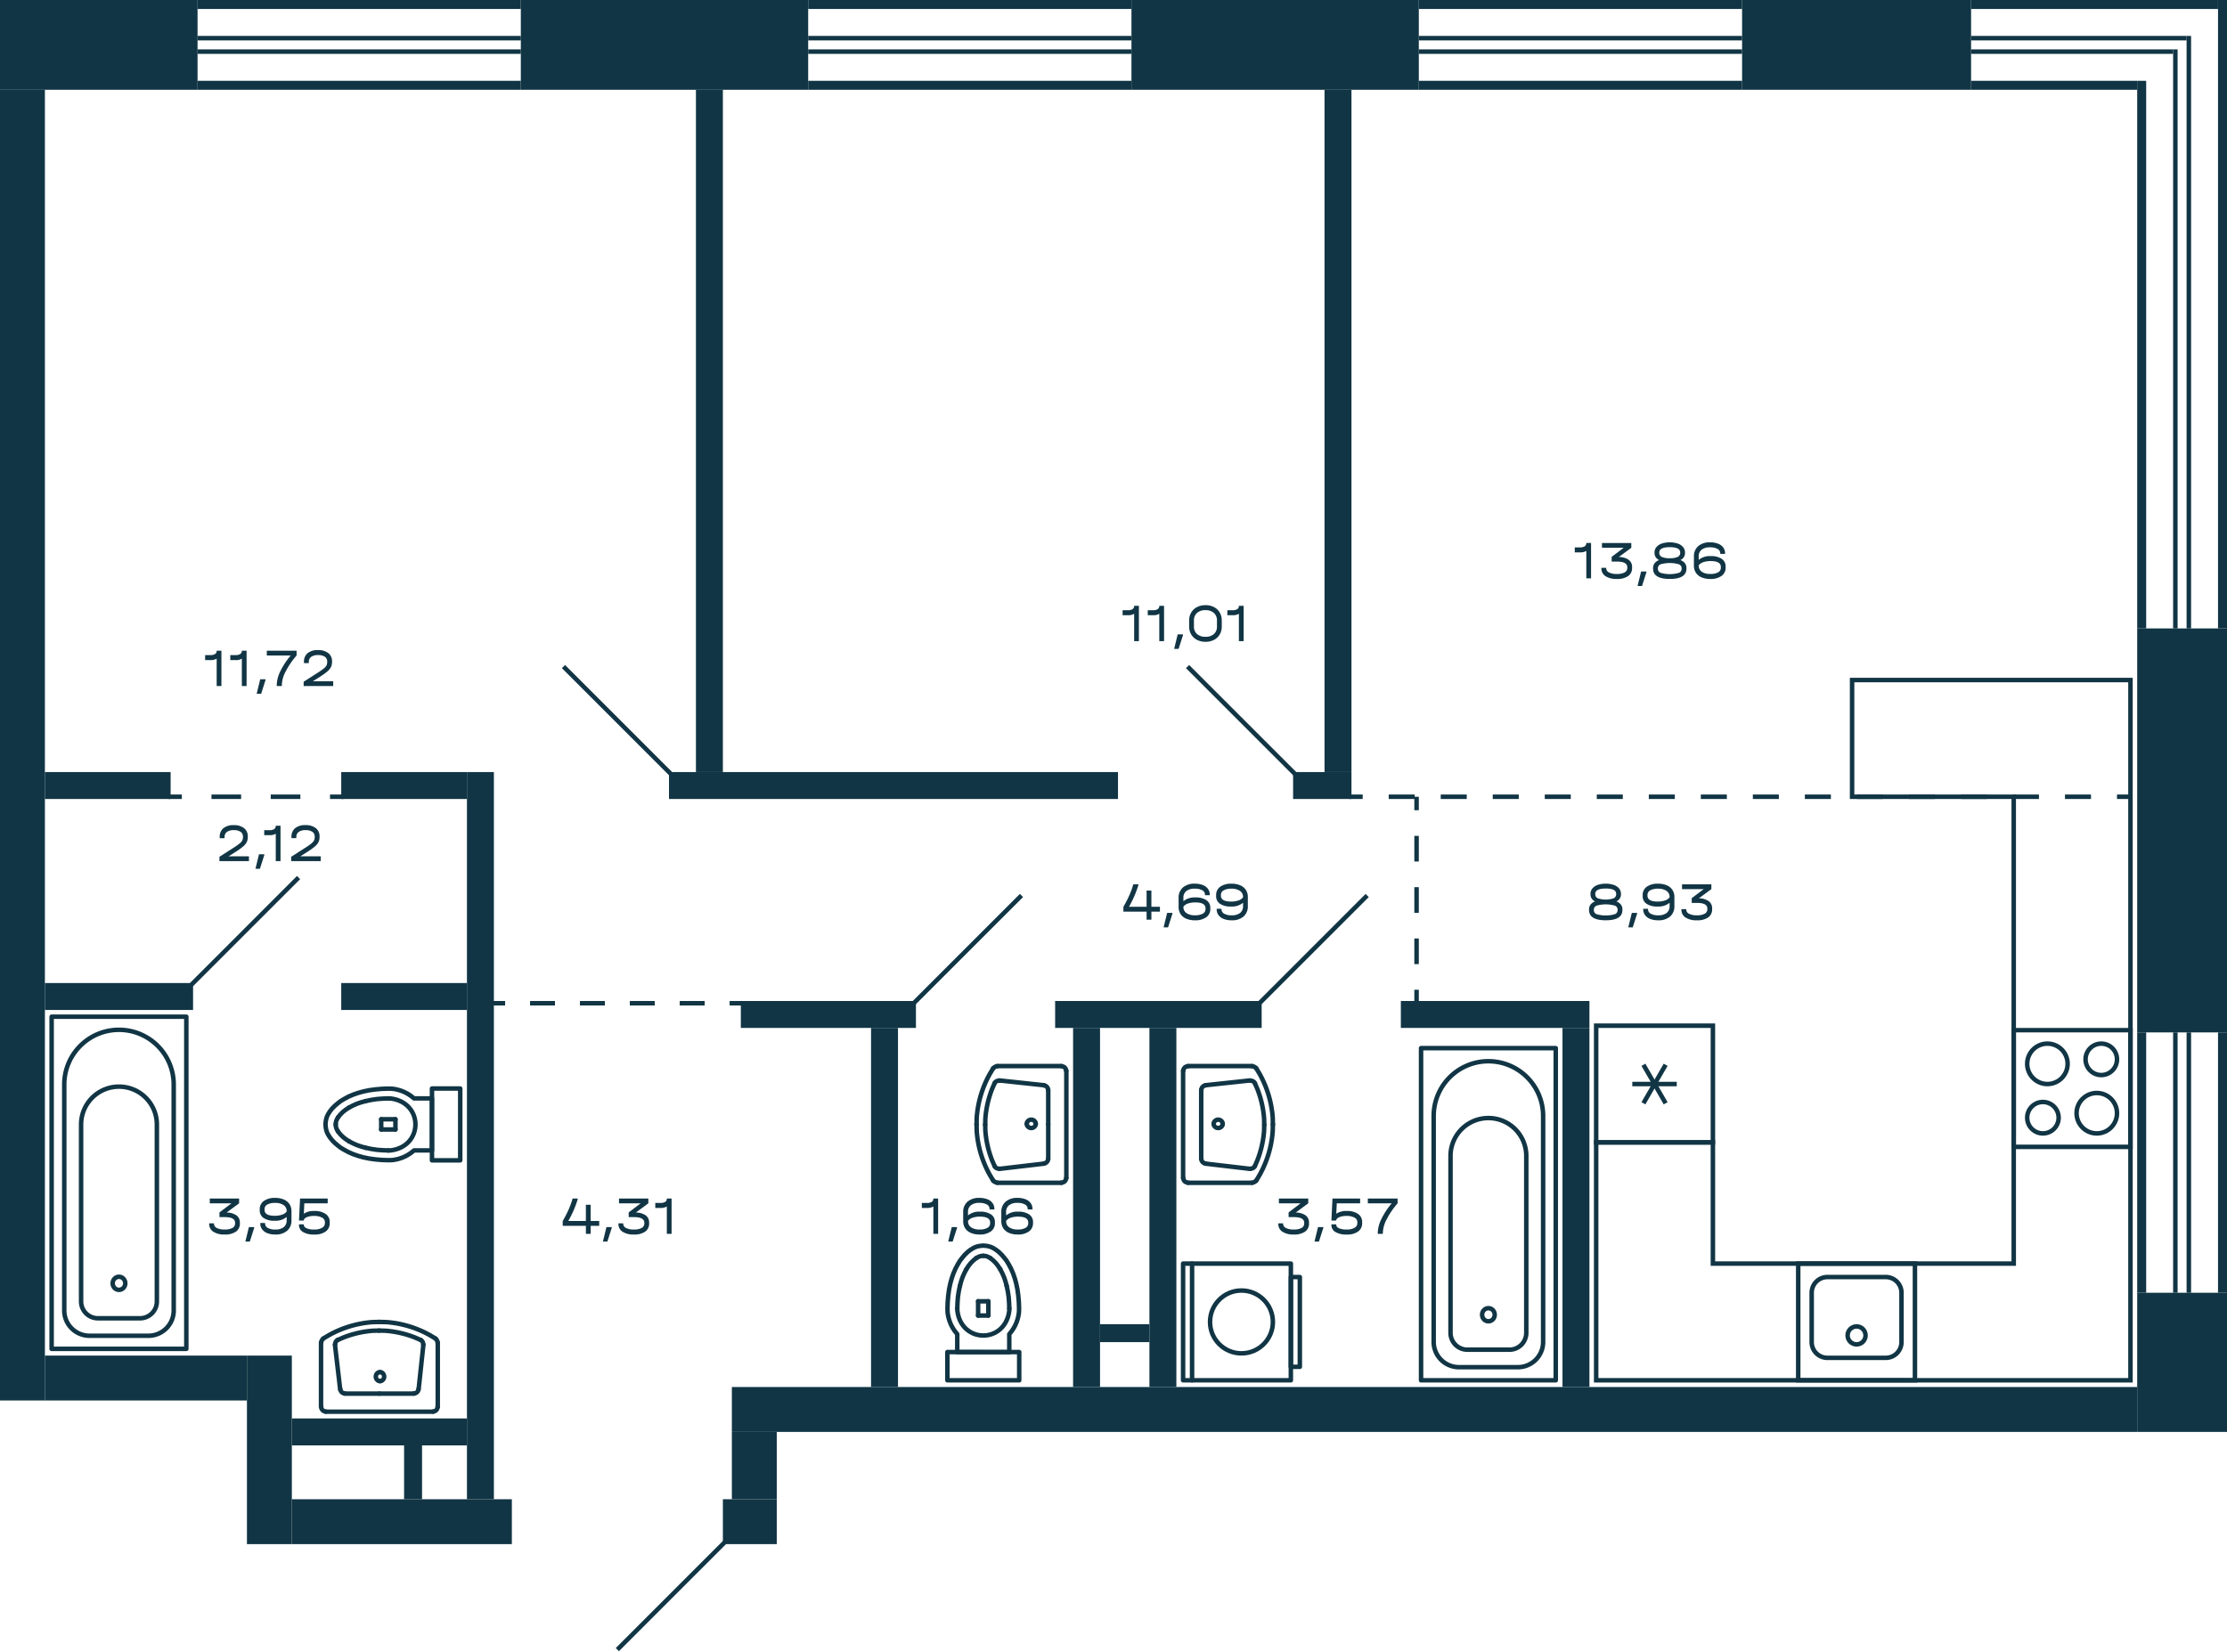 <svg xmlns="http://www.w3.org/2000/svg" width="496" height="368" viewBox="0 0 496 368">
  <title>M5_C1_18,20,22,24fl_1</title>
  <g id="Слой_2" data-name="Слой 2">
    <g id="M5_C1_18_20_22_24fl_1" data-name="M5_C1_18,20,22,24fl_1">
      <g id="sant">
        <g>
          <path d="M96.21,244.7H92.217l-.6-.479a8.627,8.627,0,0,0-4.318-1.677l-.8-.024-1.423.048-1.4.12-1.422.191-1.373.288-1.123.311-1.1.383-1.049.455-1.023.551-.749.455-.673.527-.649.551-.6.623-.524.671h.024l-.324.5-.275.55-.174.575-.1.575-.05.6.05.6.1.575.174.575.275.55.324.5H73.4l.525.671.6.623.649.551.673.527.749.455,1.023.551,1.049.455,1.1.383,1.123.311,1.373.288,1.422.191,1.4.12,1.423.048h0l.8-.024a8.627,8.627,0,0,0,4.318-1.677l.6-.479H96.21Z" fill="none" stroke="#113544" stroke-linecap="round" stroke-linejoin="round"/>
          <path d="M86.5,256.3l.6-.024c7.236-.974,7.236-10.57,0-11.544l-.6-.024" fill="none" stroke="#113544" stroke-linecap="round" stroke-linejoin="round"/>
          <rect x="96.21" y="242.5" width="6.29" height="16" fill="none" stroke="#113544" stroke-linecap="round" stroke-linejoin="round"/>
          <polyline points="75.27 248.943 75.071 249.302 74.896 249.686 74.796 250.093 74.771 250.5" fill="none" stroke="#113544" stroke-linecap="round" stroke-linejoin="round"/>
          <line x1="84.904" y1="249.35" x2="84.904" y2="251.626" fill="none" stroke="#113544" stroke-linecap="round" stroke-linejoin="round"/>
          <line x1="88.074" y1="249.35" x2="88.074" y2="251.626" fill="none" stroke="#113544" stroke-linecap="round" stroke-linejoin="round"/>
          <polyline points="74.771 250.5 74.796 250.907 74.896 251.314 75.071 251.698 75.27 252.057" fill="none" stroke="#113544" stroke-linecap="round" stroke-linejoin="round"/>
          <polyline points="81.435 255.698 82.683 255.961 83.956 256.153 85.229 256.248 86.502 256.296" fill="none" stroke="#113544" stroke-linecap="round" stroke-linejoin="round"/>
          <polyline points="77.741 254.26 78.615 254.716 79.538 255.123 80.462 255.434 81.435 255.698" fill="none" stroke="#113544" stroke-linecap="round" stroke-linejoin="round"/>
          <polyline points="75.27 252.057 75.795 252.704 76.369 253.278 77.042 253.805 77.741 254.26" fill="none" stroke="#113544" stroke-linecap="round" stroke-linejoin="round"/>
          <line x1="84.904" y1="251.626" x2="88.074" y2="251.626" fill="none" stroke="#113544" stroke-linecap="round" stroke-linejoin="round"/>
          <polyline points="77.741 246.74 77.042 247.195 76.369 247.722 75.795 248.296 75.27 248.943" fill="none" stroke="#113544" stroke-linecap="round" stroke-linejoin="round"/>
          <polyline points="86.502 244.704 85.229 244.752 83.956 244.847 82.683 245.039 81.435 245.302" fill="none" stroke="#113544" stroke-linecap="round" stroke-linejoin="round"/>
          <polyline points="81.435 245.302 80.462 245.566 79.538 245.877 78.615 246.284 77.741 246.739" fill="none" stroke="#113544" stroke-linecap="round" stroke-linejoin="round"/>
          <line x1="84.904" y1="249.35" x2="88.074" y2="249.35" fill="none" stroke="#113544" stroke-linecap="round" stroke-linejoin="round"/>
        </g>
        <g>
          <path d="M213.2,301.21v-3.993l-.479-.6a8.627,8.627,0,0,1-1.677-4.318l-.024-.8.048-1.423.12-1.4.191-1.422.288-1.373.311-1.123.383-1.1.455-1.049.551-1.023.455-.749.527-.673.551-.649.623-.6.671-.524v.024l.5-.324.55-.275.575-.174.575-.1.6-.05.6.05.575.1.575.174.55.275.5.324V278.4l.671.525.623.6.551.649.527.673.455.749.551,1.023.455,1.049.383,1.1.311,1.123.288,1.373.191,1.422.12,1.4.048,1.423h0l-.024.8a8.627,8.627,0,0,1-1.677,4.318l-.479.6v3.993Z" fill="none" stroke="#113544" stroke-linecap="round" stroke-linejoin="round"/>
          <path d="M224.8,291.5l-.024.6c-.974,7.236-10.57,7.236-11.544,0l-.024-.6" fill="none" stroke="#113544" stroke-linecap="round" stroke-linejoin="round"/>
          <rect x="211" y="301.21" width="16" height="6.29" fill="none" stroke="#113544" stroke-linecap="round" stroke-linejoin="round"/>
          <polyline points="217.443 280.27 217.802 280.071 218.186 279.896 218.593 279.796 219 279.771" fill="none" stroke="#113544" stroke-linecap="round" stroke-linejoin="round"/>
          <line x1="217.85" y1="289.904" x2="220.126" y2="289.904" fill="none" stroke="#113544" stroke-linecap="round" stroke-linejoin="round"/>
          <line x1="217.85" y1="293.074" x2="220.126" y2="293.074" fill="none" stroke="#113544" stroke-linecap="round" stroke-linejoin="round"/>
          <polyline points="219 279.771 219.407 279.796 219.814 279.896 220.198 280.071 220.557 280.27" fill="none" stroke="#113544" stroke-linecap="round" stroke-linejoin="round"/>
          <polyline points="224.198 286.435 224.461 287.683 224.653 288.956 224.748 290.229 224.796 291.502" fill="none" stroke="#113544" stroke-linecap="round" stroke-linejoin="round"/>
          <polyline points="222.76 282.741 223.216 283.615 223.623 284.538 223.934 285.462 224.198 286.435" fill="none" stroke="#113544" stroke-linecap="round" stroke-linejoin="round"/>
          <polyline points="220.557 280.27 221.204 280.795 221.778 281.369 222.305 282.042 222.76 282.741" fill="none" stroke="#113544" stroke-linecap="round" stroke-linejoin="round"/>
          <line x1="220.126" y1="289.904" x2="220.126" y2="293.074" fill="none" stroke="#113544" stroke-linecap="round" stroke-linejoin="round"/>
          <polyline points="215.24 282.741 215.695 282.042 216.222 281.369 216.796 280.795 217.443 280.27" fill="none" stroke="#113544" stroke-linecap="round" stroke-linejoin="round"/>
          <polyline points="213.204 291.502 213.252 290.229 213.347 288.956 213.539 287.683 213.802 286.435" fill="none" stroke="#113544" stroke-linecap="round" stroke-linejoin="round"/>
          <polyline points="213.802 286.435 214.066 285.462 214.377 284.538 214.784 283.615 215.239 282.741" fill="none" stroke="#113544" stroke-linecap="round" stroke-linejoin="round"/>
          <line x1="217.85" y1="289.904" x2="217.85" y2="293.074" fill="none" stroke="#113544" stroke-linecap="round" stroke-linejoin="round"/>
        </g>
        <g>
          <rect x="262.5" y="282.5" width="26" height="24" fill="none" stroke="#113544" stroke-linecap="round" stroke-linejoin="round" transform="translate(-19 570) rotate(-90)"/>
          <rect x="278.5" y="293.5" width="20" height="2" fill="none" stroke="#113544" stroke-linecap="round" stroke-linejoin="round" transform="translate(-6 583) rotate(-90)"/>
          <circle cx="276.5" cy="294.5" r="7" fill="none" stroke="#113544" stroke-linecap="round" stroke-linejoin="round"/>
          <line x1="265.5" y1="307.5" x2="265.5" y2="281.5" fill="none" stroke="#113544" stroke-linecap="round" stroke-linejoin="round"/>
        </g>
        <g>
          <rect x="11.5" y="226.5" width="30" height="74" fill="none" stroke="#113544" stroke-linecap="round" stroke-linejoin="round" transform="translate(53 527) rotate(-180)"/>
          <path d="M19.938,229.421H33.063a5.625,5.625,0,0,1,5.625,5.625v50.345A12.187,12.187,0,0,1,26.5,297.579h0a12.188,12.188,0,0,1-12.188-12.188V235.046a5.625,5.625,0,0,1,5.625-5.625Z" transform="translate(53 527) rotate(-180)" fill="none" stroke="#113544" stroke-linecap="round" stroke-linejoin="round"/>
          <path d="M21.813,242.079h9.375a3.75,3.75,0,0,1,3.75,3.75v39.418a8.437,8.437,0,0,1-8.437,8.437h0a8.437,8.437,0,0,1-8.437-8.437V245.829a3.75,3.75,0,0,1,3.75-3.75Z" transform="translate(53 535.763) rotate(-180)" fill="none" stroke="#113544" stroke-linecap="round" stroke-linejoin="round"/>
          <ellipse cx="26.5" cy="285.895" rx="1.406" ry="1.461" fill="none" stroke="#113544" stroke-linecap="round" stroke-linejoin="round"/>
        </g>
        <g>
          <rect x="316.5" y="233.5" width="30" height="74" fill="none" stroke="#113544" stroke-linecap="round" stroke-linejoin="round" transform="translate(663 541) rotate(-180)"/>
          <path d="M324.938,236.421h13.125a5.625,5.625,0,0,1,5.625,5.625v50.345A12.187,12.187,0,0,1,331.5,304.579h0a12.188,12.188,0,0,1-12.188-12.188V242.046a5.625,5.625,0,0,1,5.625-5.625Z" transform="translate(663 541) rotate(180)" fill="none" stroke="#113544" stroke-linecap="round" stroke-linejoin="round"/>
          <path d="M326.813,249.079h9.375a3.75,3.75,0,0,1,3.75,3.75v39.418a8.437,8.437,0,0,1-8.437,8.437h0a8.437,8.437,0,0,1-8.437-8.437V252.829a3.75,3.75,0,0,1,3.75-3.75Z" transform="translate(663 549.763) rotate(-180)" fill="none" stroke="#113544" stroke-linecap="round" stroke-linejoin="round"/>
          <ellipse cx="331.5" cy="292.895" rx="1.406" ry="1.461" fill="none" stroke="#113544" stroke-linecap="round" stroke-linejoin="round"/>
        </g>
        <g>
          <polyline points="97.467 313.424 97.402 313.761 97.27 314.029 97.04 314.265 96.778 314.399 96.45 314.466" fill="none" stroke="#113544" stroke-linecap="round" stroke-linejoin="round"/>
          <path d="M84.5,294.5l1.477.034a23.406,23.406,0,0,1,9.783,2.924l1.248.74" fill="none" stroke="#113544" stroke-linecap="round" stroke-linejoin="round"/>
          <polyline points="97.008 298.231 97.237 298.466 97.402 298.769 97.467 299.105" fill="none" stroke="#113544" stroke-linecap="round" stroke-linejoin="round"/>
          <line x1="97.5" y1="313.424" x2="97.5" y2="299.105" fill="none" stroke="#113544" stroke-linecap="round" stroke-linejoin="round"/>
          <line x1="84.5" y1="310.466" x2="76.818" y2="310.466" fill="none" stroke="#113544" stroke-linecap="round" stroke-linejoin="round"/>
          <path d="M71.992,298.2l1.248-.74a23.411,23.411,0,0,1,9.783-2.924L84.5,294.5" fill="none" stroke="#113544" stroke-linecap="round" stroke-linejoin="round"/>
          <path d="M75.226,298.51l1.247-.538a22.6,22.6,0,0,1,6.632-1.513l1.346-.034" fill="none" stroke="#113544" stroke-linecap="round" stroke-linejoin="round"/>
          <line x1="72.551" y1="314.5" x2="96.45" y2="314.5" fill="none" stroke="#113544" stroke-linecap="round" stroke-linejoin="round"/>
          <path d="M84.631,305.685l.284.038a1.039,1.039,0,0,1,0,1.923l-.284.039" fill="none" stroke="#113544" stroke-linecap="round" stroke-linejoin="round"/>
          <path d="M84.631,307.685l-.283-.039a1.039,1.039,0,0,1,0-1.923l.283-.038" fill="none" stroke="#113544" stroke-linecap="round" stroke-linejoin="round"/>
          <line x1="94.299" y1="299.585" x2="93.232" y2="309.525" fill="none" stroke="#113544" stroke-linecap="round" stroke-linejoin="round"/>
          <polyline points="93.675 298.51 93.938 298.678 94.135 298.946 94.233 299.249 94.266 299.552" fill="none" stroke="#113544" stroke-linecap="round" stroke-linejoin="round"/>
          <polyline points="93.2 309.492 93.134 309.794 92.97 310.063 92.74 310.265 92.477 310.399 92.182 310.433" fill="none" stroke="#113544" stroke-linecap="round" stroke-linejoin="round"/>
          <line x1="84.5" y1="310.466" x2="92.182" y2="310.466" fill="none" stroke="#113544" stroke-linecap="round" stroke-linejoin="round"/>
          <path d="M84.451,296.426l1.346.033a22.592,22.592,0,0,1,6.631,1.513l1.247.538" fill="none" stroke="#113544" stroke-linecap="round" stroke-linejoin="round"/>
          <polyline points="72.551 314.466 72.222 314.399 71.96 314.265 71.73 314.029 71.599 313.761 71.533 313.424" fill="none" stroke="#113544" stroke-linecap="round" stroke-linejoin="round"/>
          <line x1="74.602" y1="299.585" x2="75.768" y2="309.525" fill="none" stroke="#113544" stroke-linecap="round" stroke-linejoin="round"/>
          <polyline points="71.533 299.105 71.599 298.769 71.763 298.466 71.993 298.231" fill="none" stroke="#113544" stroke-linecap="round" stroke-linejoin="round"/>
          <polyline points="74.635 299.552 74.668 299.249 74.766 298.946 74.963 298.678 75.226 298.509" fill="none" stroke="#113544" stroke-linecap="round" stroke-linejoin="round"/>
          <line x1="71.5" y1="313.424" x2="71.5" y2="299.105" fill="none" stroke="#113544" stroke-linecap="round" stroke-linejoin="round"/>
          <polyline points="76.818 310.433 76.523 310.399 76.26 310.265 76.03 310.063 75.866 309.794 75.801 309.492" fill="none" stroke="#113544" stroke-linecap="round" stroke-linejoin="round"/>
        </g>
        <g>
          <polyline points="236.424 237.533 236.761 237.598 237.029 237.73 237.265 237.96 237.399 238.222 237.466 238.55" fill="none" stroke="#113544" stroke-linecap="round" stroke-linejoin="round"/>
          <path d="M217.5,250.5l.034-1.477a23.411,23.411,0,0,1,2.924-9.783l.74-1.248" fill="none" stroke="#113544" stroke-linecap="round" stroke-linejoin="round"/>
          <polyline points="221.231 237.992 221.466 237.763 221.769 237.598 222.105 237.533" fill="none" stroke="#113544" stroke-linecap="round" stroke-linejoin="round"/>
          <line x1="236.424" y1="237.5" x2="222.105" y2="237.5" fill="none" stroke="#113544" stroke-linecap="round" stroke-linejoin="round"/>
          <line x1="233.466" y1="250.5" x2="233.466" y2="258.182" fill="none" stroke="#113544" stroke-linecap="round" stroke-linejoin="round"/>
          <path d="M221.2,263.008l-.74-1.248a23.411,23.411,0,0,1-2.924-9.783L217.5,250.5" fill="none" stroke="#113544" stroke-linecap="round" stroke-linejoin="round"/>
          <path d="M221.51,259.774l-.538-1.247a22.6,22.6,0,0,1-1.513-6.632l-.034-1.346" fill="none" stroke="#113544" stroke-linecap="round" stroke-linejoin="round"/>
          <line x1="237.5" y1="262.449" x2="237.5" y2="238.55" fill="none" stroke="#113544" stroke-linecap="round" stroke-linejoin="round"/>
          <path d="M228.685,250.369l.038-.284a1.039,1.039,0,0,1,1.923,0l.039.284" fill="none" stroke="#113544" stroke-linecap="round" stroke-linejoin="round"/>
          <path d="M230.685,250.369l-.039.283a1.039,1.039,0,0,1-1.923,0l-.038-.283" fill="none" stroke="#113544" stroke-linecap="round" stroke-linejoin="round"/>
          <line x1="222.585" y1="240.701" x2="232.525" y2="241.768" fill="none" stroke="#113544" stroke-linecap="round" stroke-linejoin="round"/>
          <polyline points="221.51 241.325 221.678 241.062 221.946 240.865 222.249 240.767 222.552 240.734" fill="none" stroke="#113544" stroke-linecap="round" stroke-linejoin="round"/>
          <polyline points="232.492 241.8 232.794 241.866 233.063 242.03 233.265 242.26 233.399 242.523 233.433 242.818" fill="none" stroke="#113544" stroke-linecap="round" stroke-linejoin="round"/>
          <line x1="233.466" y1="250.5" x2="233.466" y2="242.818" fill="none" stroke="#113544" stroke-linecap="round" stroke-linejoin="round"/>
          <path d="M219.426,250.549l.033-1.346a22.592,22.592,0,0,1,1.513-6.631l.538-1.247" fill="none" stroke="#113544" stroke-linecap="round" stroke-linejoin="round"/>
          <polyline points="237.466 262.449 237.399 262.778 237.265 263.04 237.029 263.27 236.761 263.401 236.424 263.467" fill="none" stroke="#113544" stroke-linecap="round" stroke-linejoin="round"/>
          <line x1="222.585" y1="260.398" x2="232.525" y2="259.232" fill="none" stroke="#113544" stroke-linecap="round" stroke-linejoin="round"/>
          <polyline points="222.105 263.467 221.769 263.401 221.466 263.237 221.231 263.007" fill="none" stroke="#113544" stroke-linecap="round" stroke-linejoin="round"/>
          <polyline points="222.552 260.365 222.249 260.332 221.946 260.234 221.678 260.037 221.509 259.774" fill="none" stroke="#113544" stroke-linecap="round" stroke-linejoin="round"/>
          <line x1="236.424" y1="263.5" x2="222.105" y2="263.5" fill="none" stroke="#113544" stroke-linecap="round" stroke-linejoin="round"/>
          <polyline points="233.433 258.182 233.399 258.477 233.265 258.74 233.063 258.97 232.794 259.134 232.492 259.199" fill="none" stroke="#113544" stroke-linecap="round" stroke-linejoin="round"/>
        </g>
        <g>
          <polyline points="264.576 237.533 264.239 237.598 263.971 237.73 263.735 237.96 263.601 238.222 263.534 238.55" fill="none" stroke="#113544" stroke-linecap="round" stroke-linejoin="round"/>
          <path d="M283.5,250.5l-.034-1.477a23.411,23.411,0,0,0-2.924-9.783l-.74-1.248" fill="none" stroke="#113544" stroke-linecap="round" stroke-linejoin="round"/>
          <polyline points="279.769 237.992 279.534 237.763 279.231 237.598 278.895 237.533" fill="none" stroke="#113544" stroke-linecap="round" stroke-linejoin="round"/>
          <line x1="264.576" y1="237.5" x2="278.895" y2="237.5" fill="none" stroke="#113544" stroke-linecap="round" stroke-linejoin="round"/>
          <line x1="267.534" y1="250.5" x2="267.534" y2="258.182" fill="none" stroke="#113544" stroke-linecap="round" stroke-linejoin="round"/>
          <path d="M279.8,263.008l.74-1.248a23.411,23.411,0,0,0,2.924-9.783l.034-1.477" fill="none" stroke="#113544" stroke-linecap="round" stroke-linejoin="round"/>
          <path d="M279.49,259.774l.538-1.247a22.6,22.6,0,0,0,1.513-6.632l.034-1.346" fill="none" stroke="#113544" stroke-linecap="round" stroke-linejoin="round"/>
          <line x1="263.5" y1="262.449" x2="263.5" y2="238.55" fill="none" stroke="#113544" stroke-linecap="round" stroke-linejoin="round"/>
          <path d="M272.315,250.369l-.038-.284a1.039,1.039,0,0,0-1.923,0l-.039.284" fill="none" stroke="#113544" stroke-linecap="round" stroke-linejoin="round"/>
          <path d="M270.315,250.369l.039.283a1.039,1.039,0,0,0,1.923,0l.038-.283" fill="none" stroke="#113544" stroke-linecap="round" stroke-linejoin="round"/>
          <line x1="278.415" y1="240.701" x2="268.475" y2="241.768" fill="none" stroke="#113544" stroke-linecap="round" stroke-linejoin="round"/>
          <polyline points="279.49 241.325 279.322 241.062 279.054 240.865 278.751 240.767 278.448 240.734" fill="none" stroke="#113544" stroke-linecap="round" stroke-linejoin="round"/>
          <polyline points="268.508 241.8 268.206 241.866 267.937 242.03 267.735 242.26 267.601 242.523 267.567 242.818" fill="none" stroke="#113544" stroke-linecap="round" stroke-linejoin="round"/>
          <line x1="267.534" y1="250.5" x2="267.534" y2="242.818" fill="none" stroke="#113544" stroke-linecap="round" stroke-linejoin="round"/>
          <path d="M281.574,250.549l-.033-1.346a22.592,22.592,0,0,0-1.513-6.631l-.538-1.247" fill="none" stroke="#113544" stroke-linecap="round" stroke-linejoin="round"/>
          <polyline points="263.534 262.449 263.601 262.778 263.735 263.04 263.971 263.27 264.239 263.401 264.576 263.467" fill="none" stroke="#113544" stroke-linecap="round" stroke-linejoin="round"/>
          <line x1="278.415" y1="260.398" x2="268.475" y2="259.232" fill="none" stroke="#113544" stroke-linecap="round" stroke-linejoin="round"/>
          <polyline points="278.895 263.467 279.231 263.401 279.534 263.237 279.769 263.007" fill="none" stroke="#113544" stroke-linecap="round" stroke-linejoin="round"/>
          <polyline points="278.448 260.365 278.751 260.332 279.054 260.234 279.322 260.037 279.491 259.774" fill="none" stroke="#113544" stroke-linecap="round" stroke-linejoin="round"/>
          <line x1="264.576" y1="263.5" x2="278.895" y2="263.5" fill="none" stroke="#113544" stroke-linecap="round" stroke-linejoin="round"/>
          <polyline points="267.567 258.182 267.601 258.477 267.735 258.74 267.937 258.97 268.206 259.134 268.508 259.199" fill="none" stroke="#113544" stroke-linecap="round" stroke-linejoin="round"/>
        </g>
        <g>
          <rect x="448.5" y="229.5" width="26" height="26" transform="translate(704 -219) rotate(90)" fill="none" stroke="#113544" stroke-miterlimit="10"/>
          <path d="M468,233a3,3,0,1,1-3,3,3,3,0,0,1,3-3m0-1a4,4,0,1,0,4,4,4,4,0,0,0-4-4Z" fill="#113544"/>
          <path d="M455,246a3,3,0,1,1-3,3,3,3,0,0,1,3-3m0-1a4,4,0,1,0,4,4,4,4,0,0,0-4-4Z" fill="#113544"/>
          <path d="M456,233a4,4,0,1,1-4,4,4,4,0,0,1,4-4m0-1a5,5,0,1,0,5,5,5,5,0,0,0-5-5Z" fill="#113544"/>
          <path d="M467,244a4,4,0,1,1-4,4,4,4,0,0,1,4-4m0-1a5,5,0,1,0,5,5,5,5,0,0,0-5-5Z" fill="#113544"/>
        </g>
        <g>
          <rect x="400.5" y="281.5" width="26" height="26" fill="none" stroke="#113544" stroke-miterlimit="10"/>
          <path d="M420,285a3,3,0,0,1,3,3v11a3,3,0,0,1-3,3H407a3,3,0,0,1-3-3V288a3,3,0,0,1,3-3h13m0-1H407a4,4,0,0,0-4,4v11a4,4,0,0,0,4,4h13a4,4,0,0,0,4-4V288a4,4,0,0,0-4-4Z" fill="#113544"/>
          <circle cx="413.5" cy="297.5" r="2" fill="none" stroke="#113544" stroke-miterlimit="10"/>
        </g>
        <g>
          <rect x="355.5" y="228.5" width="26" height="26" transform="translate(610 -127) rotate(90)" fill="none" stroke="#113544" stroke-miterlimit="10"/>
          <line x1="370.975" y1="245.787" x2="366.025" y2="237.213" fill="none" stroke="#113544" stroke-miterlimit="10"/>
          <line x1="370.975" y1="237.213" x2="366.025" y2="245.787" fill="none" stroke="#113544" stroke-miterlimit="10"/>
          <line x1="363.55" y1="241.5" x2="373.45" y2="241.5" fill="none" stroke="#113544" stroke-miterlimit="10"/>
        </g>
        <polygon points="474.5 229.5 474.5 151.5 412.5 151.5 412.5 177.5 448.5 177.5 448.5 281.5 381.5 281.5 381.5 254.5 355.5 254.5 355.5 307.5 381.5 307.5 381.5 307.5 474.5 307.5 474.5 288.5 474.5 288.5 474.5 229.5 474.5 229.5" fill="none" stroke="#113544" stroke-miterlimit="10"/>
      </g>
      <g id="l">
        <line x1="280.5" y1="223.5" x2="304.5" y2="199.5" fill="none" stroke="#113544" stroke-miterlimit="10"/>
        <line x1="203.5" y1="223.5" x2="227.5" y2="199.5" fill="none" stroke="#113544" stroke-miterlimit="10"/>
        <line x1="149.5" y1="172.5" x2="125.5" y2="148.5" fill="none" stroke="#113544" stroke-miterlimit="10"/>
        <line x1="288.5" y1="172.5" x2="264.5" y2="148.5" fill="none" stroke="#113544" stroke-miterlimit="10"/>
        <line x1="42.5" y1="219.5" x2="66.5" y2="195.5" fill="none" stroke="#113544" stroke-miterlimit="10"/>
        <line x1="161.5" y1="343.5" x2="137.5" y2="367.5" fill="none" stroke="#113544" stroke-miterlimit="10"/>
        <g>
          <line x1="315.5" y1="177.5" x2="315.5" y2="180.5" fill="none" stroke="#113544" stroke-miterlimit="10"/>
          <line x1="315.5" y1="186.214" x2="315.5" y2="217.643" fill="none" stroke="#113544" stroke-miterlimit="10" stroke-dasharray="5.714 5.714"/>
          <line x1="315.5" y1="220.5" x2="315.5" y2="223.5" fill="none" stroke="#113544" stroke-miterlimit="10"/>
        </g>
        <g>
          <line x1="474.5" y1="177.5" x2="471.5" y2="177.5" fill="none" stroke="#113544" stroke-miterlimit="10"/>
          <line x1="465.707" y1="177.5" x2="306.397" y2="177.5" fill="none" stroke="#113544" stroke-miterlimit="10" stroke-dasharray="5.793 5.793"/>
          <line x1="303.5" y1="177.5" x2="300.5" y2="177.5" fill="none" stroke="#113544" stroke-miterlimit="10"/>
        </g>
        <g>
          <line x1="165.5" y1="223.5" x2="162.5" y2="223.5" fill="none" stroke="#113544" stroke-miterlimit="10"/>
          <line x1="156.944" y1="223.5" x2="115.278" y2="223.5" fill="none" stroke="#113544" stroke-miterlimit="10" stroke-dasharray="5.556 5.556"/>
          <line x1="112.5" y1="223.5" x2="109.5" y2="223.5" fill="none" stroke="#113544" stroke-miterlimit="10"/>
        </g>
        <rect x="113" y="343" width="49" height="25" transform="translate(275 711) rotate(180)" fill="none"/>
        <g>
          <line x1="37.5" y1="177.5" x2="40.5" y2="177.5" fill="none" stroke="#113544" stroke-miterlimit="10"/>
          <line x1="47.1" y1="177.5" x2="70.2" y2="177.5" fill="none" stroke="#113544" stroke-miterlimit="10" stroke-dasharray="6.6 6.6"/>
          <line x1="73.5" y1="177.5" x2="76.5" y2="177.5" fill="none" stroke="#113544" stroke-miterlimit="10"/>
        </g>
      </g>
      <g id="s">
        <rect x="-141" y="161" width="292" height="10" transform="translate(171 161) rotate(90)" fill="#113544"/>
        <rect width="44" height="20" fill="#113544"/>
        <rect x="138" y="-22" width="20" height="64" transform="translate(158 -138) rotate(90)" fill="#113544"/>
        <rect x="161" y="334" width="12" height="10" fill="#113544"/>
        <rect x="65" y="334" width="49" height="10" fill="#113544"/>
        <rect x="10" y="302" width="45" height="10" fill="#113544"/>
        <polyline points="173 319 163 319 163 334 173 334" fill="#113544"/>
        <rect x="235" y="223" width="46" height="6" fill="#113544"/>
        <rect x="312" y="223" width="42" height="6" fill="#113544"/>
        <rect x="470.5" y="293.5" width="31" height="20" transform="translate(182.5 789.5) rotate(-90)" fill="#113544"/>
        <rect x="155" y="20" width="6" height="152" transform="translate(316 192) rotate(180)" fill="#113544"/>
        <rect x="215" y="-17" width="2" height="72" transform="translate(197 235) rotate(-90)" fill="#113544"/>
        <rect x="215" y="-35" width="2" height="72" transform="translate(215 217) rotate(-90)" fill="#113544"/>
        <rect x="215.5" y="-24.5" width="1" height="72" transform="translate(204.5 227.5) rotate(-90)" fill="#113544"/>
        <rect x="215.5" y="-27.5" width="1" height="72" transform="translate(207.5 224.5) rotate(-90)" fill="#113544"/>
        <rect x="274" y="-22" width="20" height="64" transform="translate(294 -274) rotate(90)" fill="#113544"/>
        <rect x="79" y="-17" width="2" height="72" transform="translate(61 99) rotate(-90)" fill="#113544"/>
        <rect x="79" y="-35" width="2" height="72" transform="translate(79 81) rotate(-90)" fill="#113544"/>
        <rect x="79.5" y="-24.5" width="1" height="72" transform="translate(68.5 91.5) rotate(-90)" fill="#113544"/>
        <rect x="79.5" y="-27.5" width="1" height="72" transform="translate(71.5 88.5) rotate(-90)" fill="#113544"/>
        <rect x="456.5" y="0.5" width="2" height="37" transform="translate(438.5 476.5) rotate(-90)" fill="#113544"/>
        <rect x="465.5" y="-26.5" width="2" height="55" transform="translate(465.5 467.5) rotate(-90)" fill="#113544"/>
        <rect x="461" y="-11" width="1" height="45" transform="translate(450 473) rotate(-90)" fill="#113544"/>
        <rect x="462.5" y="-15.5" width="1" height="48" transform="translate(454.5 471.5) rotate(-90)" fill="#113544"/>
        <rect x="494" y="230" width="2" height="58" transform="translate(990 518) rotate(180)" fill="#113544"/>
        <rect x="476" y="230" width="2" height="58" transform="translate(954 518) rotate(180)" fill="#113544"/>
        <rect x="487" y="230" width="1" height="58" transform="translate(975 518) rotate(180)" fill="#113544"/>
        <rect x="484" y="230" width="1" height="58" transform="translate(969 518) rotate(180)" fill="#113544"/>
        <rect x="494" width="2" height="140" transform="translate(990 140) rotate(180)" fill="#113544"/>
        <rect x="476" y="18" width="2" height="122" transform="translate(954 158) rotate(180)" fill="#113544"/>
        <rect x="487" y="8" width="1" height="132" transform="translate(975 148) rotate(180)" fill="#113544"/>
        <rect x="484" y="11" width="1" height="129" transform="translate(969 151) rotate(180)" fill="#113544"/>
        <rect x="476" y="140" width="20" height="90" fill="#113544"/>
        <rect x="194" y="229" width="6" height="80" fill="#113544"/>
        <rect x="239" y="229" width="6" height="80" fill="#113544"/>
        <rect x="256" y="229" width="6" height="80" fill="#113544"/>
        <rect x="348" y="229" width="6" height="80" fill="#113544"/>
        <rect x="65" y="316" width="39" height="6" fill="#113544"/>
        <rect x="165" y="223" width="39" height="6" transform="translate(369 452) rotate(180)" fill="#113544"/>
        <rect x="10" y="219" width="33" height="6" transform="translate(53 444) rotate(180)" fill="#113544"/>
        <rect x="76" y="219" width="28" height="6" transform="translate(180 444) rotate(180)" fill="#113544"/>
        <rect x="10" y="172" width="28" height="6" transform="translate(48 350) rotate(180)" fill="#113544"/>
        <rect x="76" y="172" width="28" height="6" transform="translate(180 350) rotate(180)" fill="#113544"/>
        <rect x="149" y="172" width="100" height="6" fill="#113544"/>
        <rect x="295" y="20" width="6" height="152" fill="#113544"/>
        <rect x="288" y="172" width="13" height="6" fill="#113544"/>
        <rect x="55" y="302" width="10" height="42" transform="translate(120 646) rotate(180)" fill="#113544"/>
        <rect x="351" y="-17" width="2" height="72" transform="translate(333 371) rotate(-90)" fill="#113544"/>
        <rect x="351" y="-35" width="2" height="72" transform="translate(351 353) rotate(-90)" fill="#113544"/>
        <rect x="351.5" y="-24.5" width="1" height="72" transform="translate(340.5 363.5) rotate(-90)" fill="#113544"/>
        <rect x="351.5" y="-27.5" width="1" height="72" transform="translate(343.5 360.5) rotate(-90)" fill="#113544"/>
        <rect x="403.5" y="-15.5" width="20" height="51" transform="translate(423.5 -403.5) rotate(90)" fill="#113544"/>
        <rect x="104" y="172" width="6" height="162" transform="translate(214 506) rotate(180)" fill="#113544"/>
        <rect x="90" y="322" width="4" height="12" transform="translate(184 656) rotate(180)" fill="#113544"/>
        <rect x="163" y="309" width="313" height="10" fill="#113544"/>
        <rect x="245" y="295" width="11" height="4" fill="#113544"/>
      </g>
      <g id="t">
        <g>
          <path d="M49.317,152.836H48.258v-6.1a2.512,2.512,0,0,1-1.35.324h-1.22v-1.116h1.134a1.946,1.946,0,0,0,1.085-.24.838.838,0,0,0,.351-.744h1.059Z" fill="#113544"/>
          <path d="M54.922,152.836H53.863v-6.1a2.512,2.512,0,0,1-1.35.324h-1.22v-1.116h1.134a1.946,1.946,0,0,0,1.085-.24.838.838,0,0,0,.351-.744h1.059Z" fill="#113544"/>
          <path d="M59.134,151.324v.18l-.972,3.048h-.994l.789-3.228Z" fill="#113544"/>
          <path d="M66.057,144.964v1.068a17.754,17.754,0,0,0-2.414,3.522,6.858,6.858,0,0,0-.87,2.994v.288H61.64v-.288a7.254,7.254,0,0,1,.826-3.06,16.324,16.324,0,0,1,2.284-3.456H59.425v-1.068Z" fill="#113544"/>
          <path d="M74.211,151.768v1.068H67.633v-.96l3.122-2a14.943,14.943,0,0,0,1.361-.954,2.287,2.287,0,0,0,.6-.678,1.647,1.647,0,0,0,.157-.744v-.12a1.231,1.231,0,0,0-.524-1.068,2.584,2.584,0,0,0-1.507-.372,2.525,2.525,0,0,0-1.539.4,1.356,1.356,0,0,0-.524,1.152v.24H67.7v-.252a2.432,2.432,0,0,1,.81-1.968,3.486,3.486,0,0,1,2.311-.684,3.565,3.565,0,0,1,2.3.672,2.248,2.248,0,0,1,.832,1.848v.12a2.589,2.589,0,0,1-.227,1.116,3.145,3.145,0,0,1-.783.972,13.658,13.658,0,0,1-1.626,1.176l-1.641,1.044Z" fill="#113544"/>
        </g>
        <g>
          <path d="M253.657,142.836H252.6v-6.1a2.515,2.515,0,0,1-1.35.324h-1.221v-1.116h1.135a1.948,1.948,0,0,0,1.085-.24.841.841,0,0,0,.351-.744h1.058Z" fill="#113544"/>
          <path d="M259.263,142.836H258.2v-6.1a2.517,2.517,0,0,1-1.35.324h-1.22v-1.116h1.134a1.948,1.948,0,0,0,1.085-.24.838.838,0,0,0,.351-.744h1.059Z" fill="#113544"/>
          <path d="M263.475,141.324v.18l-.972,3.048h-.994l.789-3.228Z" fill="#113544"/>
          <path d="M266.591,142.548a3.144,3.144,0,0,1-1.285-1.212,3.449,3.449,0,0,1-.459-1.788v-1.284a3.473,3.473,0,0,1,.459-1.8,3.144,3.144,0,0,1,1.285-1.212,4.052,4.052,0,0,1,1.906-.432,4,4,0,0,1,1.89.432,3.128,3.128,0,0,1,1.274,1.212,3.509,3.509,0,0,1,.453,1.8v1.284a3.476,3.476,0,0,1-.453,1.794,3.14,3.14,0,0,1-1.274,1.206,4,4,0,0,1-1.89.432A4.052,4.052,0,0,1,266.591,142.548Zm3.774-1.3a2.161,2.161,0,0,0,.68-1.692v-1.308a2.175,2.175,0,0,0-.686-1.692,2.68,2.68,0,0,0-1.874-.624,2.71,2.71,0,0,0-1.883.618,2.168,2.168,0,0,0-.687,1.7v1.308a2.149,2.149,0,0,0,.687,1.692,2.744,2.744,0,0,0,1.9.612A2.694,2.694,0,0,0,270.365,141.252Z" fill="#113544"/>
          <path d="M276.985,142.836h-1.058v-6.1a2.518,2.518,0,0,1-1.351.324h-1.22v-1.116h1.134a1.946,1.946,0,0,0,1.085-.24.837.837,0,0,0,.352-.744h1.058Z" fill="#113544"/>
        </g>
        <g>
          <path d="M55.446,190.769v1.067H48.869v-.96l3.121-2a14.769,14.769,0,0,0,1.361-.955,2.261,2.261,0,0,0,.6-.678,1.626,1.626,0,0,0,.157-.743v-.121a1.23,1.23,0,0,0-.524-1.067,2.582,2.582,0,0,0-1.506-.372,2.516,2.516,0,0,0-1.539.4,1.35,1.35,0,0,0-.524,1.151v.241h-1.08v-.252a2.434,2.434,0,0,1,.81-1.969,3.485,3.485,0,0,1,2.311-.684,3.562,3.562,0,0,1,2.3.672,2.246,2.246,0,0,1,.832,1.848v.12a2.593,2.593,0,0,1-.227,1.117,3.128,3.128,0,0,1-.783.971,13.621,13.621,0,0,1-1.625,1.177l-1.642,1.044Z" fill="#113544"/>
          <path d="M58.859,190.324v.18l-.972,3.048h-.994l.789-3.228Z" fill="#113544"/>
          <path d="M62.477,191.836H61.418v-6.1a2.5,2.5,0,0,1-1.35.324h-1.22v-1.116h1.134a1.938,1.938,0,0,0,1.085-.24.838.838,0,0,0,.351-.744h1.059Z" fill="#113544"/>
          <path d="M71.43,190.769v1.067H64.853v-.96l3.121-2a14.769,14.769,0,0,0,1.361-.955,2.261,2.261,0,0,0,.6-.678,1.626,1.626,0,0,0,.157-.743v-.121a1.23,1.23,0,0,0-.524-1.067,2.582,2.582,0,0,0-1.506-.372,2.521,2.521,0,0,0-1.54.4A1.352,1.352,0,0,0,66,186.484v.241H64.917v-.252a2.432,2.432,0,0,1,.811-1.969,3.485,3.485,0,0,1,2.311-.684,3.562,3.562,0,0,1,2.3.672,2.246,2.246,0,0,1,.832,1.848v.12a2.593,2.593,0,0,1-.227,1.117,3.128,3.128,0,0,1-.783.971,13.621,13.621,0,0,1-1.625,1.177l-1.642,1.044Z" fill="#113544"/>
        </g>
        <g>
          <path d="M208.941,274.881h-1.059v-6.1a2.512,2.512,0,0,1-1.35.324h-1.22v-1.116h1.134a1.938,1.938,0,0,0,1.085-.24.838.838,0,0,0,.351-.744h1.059Z" fill="#113544"/>
          <path d="M213.153,273.369v.18l-.972,3.048h-.994l.789-3.228Z" fill="#113544"/>
          <path d="M220.724,270.543a2.014,2.014,0,0,1,.864,1.758v.168a2.205,2.205,0,0,1-.913,1.878,4.109,4.109,0,0,1-2.5.678,4.864,4.864,0,0,1-1.949-.359,2.792,2.792,0,0,1-1.264-1.033,2.833,2.833,0,0,1-.437-1.584v-1.992a2.972,2.972,0,0,1,.955-2.346,3.865,3.865,0,0,1,2.652-.846,4.763,4.763,0,0,1,1.771.3,2.543,2.543,0,0,1,1.161.857,2.179,2.179,0,0,1,.405,1.314v.1H220.4v-.1a1.113,1.113,0,0,0-.605-1,3.263,3.263,0,0,0-1.663-.36,2.937,2.937,0,0,0-1.885.528,1.848,1.848,0,0,0-.653,1.524v.744a3.851,3.851,0,0,1,2.656-.84A4.286,4.286,0,0,1,220.724,270.543Zm-.2,1.806q0-1.306-2.279-1.307a4.894,4.894,0,0,0-1.631.245,2.038,2.038,0,0,0-1.015.7v.073a1.582,1.582,0,0,0,.68,1.355,3.213,3.213,0,0,0,1.912.492,3.407,3.407,0,0,0,1.717-.36,1.134,1.134,0,0,0,.616-1.031Z" fill="#113544"/>
          <path d="M229.212,270.543a2.012,2.012,0,0,1,.865,1.758v.168a2.208,2.208,0,0,1-.913,1.878,4.109,4.109,0,0,1-2.5.678,4.873,4.873,0,0,1-1.95-.359,2.794,2.794,0,0,1-1.263-1.033,2.833,2.833,0,0,1-.437-1.584v-1.992a2.972,2.972,0,0,1,.955-2.346,3.863,3.863,0,0,1,2.652-.846,4.767,4.767,0,0,1,1.771.3,2.543,2.543,0,0,1,1.161.857,2.179,2.179,0,0,1,.405,1.314v.1h-1.069v-.1a1.113,1.113,0,0,0-.605-1,3.266,3.266,0,0,0-1.663-.36,2.935,2.935,0,0,0-1.885.528,1.845,1.845,0,0,0-.653,1.524v.744a3.851,3.851,0,0,1,2.656-.84A4.28,4.28,0,0,1,229.212,270.543Zm-.2,1.806q0-1.306-2.278-1.307a4.894,4.894,0,0,0-1.631.245,2.038,2.038,0,0,0-1.015.7v.073a1.582,1.582,0,0,0,.68,1.355,3.213,3.213,0,0,0,1.912.492,3.409,3.409,0,0,0,1.717-.36,1.133,1.133,0,0,0,.615-1.031Z" fill="#113544"/>
        </g>
        <g>
          <path d="M133.46,273.093h-1.9v1.788h-1.069v-1.788h-5.163v-1.08a26.265,26.265,0,0,0,1.339-2.6,18.45,18.45,0,0,0,.864-2.407h1.135v.18a23.568,23.568,0,0,1-2.1,4.824h3.921V268.4h1.069v3.612h1.9Z" fill="#113544"/>
          <path d="M136.247,273.369v.18l-.972,3.048h-.994l.789-3.228Z" fill="#113544"/>
          <path d="M143.812,270.759a1.919,1.919,0,0,1,.762,1.615v.155a2.158,2.158,0,0,1-.875,1.854,4.262,4.262,0,0,1-2.549.642,4.418,4.418,0,0,1-2.522-.636,2.028,2.028,0,0,1-.89-1.764v-.083h1.069v.083a1.044,1.044,0,0,0,.626.942,3.637,3.637,0,0,0,1.728.342,3.575,3.575,0,0,0,1.75-.342,1.1,1.1,0,0,0,.594-1.014v-.144q0-1.26-2.311-1.26h-1.167v-1.056l2.668-2.016h-4.828v-1.068H144.4v1.068l-2.786,2.052A3.794,3.794,0,0,1,143.812,270.759Z" fill="#113544"/>
          <path d="M149.574,274.881h-1.058v-6.1a2.517,2.517,0,0,1-1.35.324h-1.221v-1.116h1.135a1.94,1.94,0,0,0,1.085-.24.841.841,0,0,0,.351-.744h1.058Z" fill="#113544"/>
        </g>
        <g>
          <path d="M361.006,201.521a1.709,1.709,0,0,1,.34,1.068v.132q0,2.3-3.715,2.3t-3.716-2.3v-.132a1.7,1.7,0,0,1,.341-1.068,2.209,2.209,0,0,1,1.01-.7,1.877,1.877,0,0,1-.768-.654,1.655,1.655,0,0,1-.259-.918v-.131a1.83,1.83,0,0,1,.421-1.189,2.654,2.654,0,0,1,1.189-.792,5.888,5.888,0,0,1,3.563,0,2.66,2.66,0,0,1,1.189.792,1.829,1.829,0,0,1,.42,1.189v.131a1.654,1.654,0,0,1-.258.918,1.877,1.877,0,0,1-.768.654A2.229,2.229,0,0,1,361.006,201.521Zm-.73,1.152a.951.951,0,0,0-.621-.918,7.412,7.412,0,0,0-4.05,0,.951.951,0,0,0-.621.918v.1a.936.936,0,0,0,.638.894,7.322,7.322,0,0,0,4.018,0,.938.938,0,0,0,.636-.894Zm-4.978-3.456a.948.948,0,0,0,.566.9,5.528,5.528,0,0,0,3.522,0,.948.948,0,0,0,.566-.9v-.095q0-1.178-2.321-1.177t-2.333,1.177Z" fill="#113544"/>
          <path d="M364.618,203.369v.18l-.972,3.048h-.994l.789-3.228Z" fill="#113544"/>
          <path d="M371.223,197.226a2.791,2.791,0,0,1,1.263,1.031,2.846,2.846,0,0,1,.438,1.584v1.992a2.974,2.974,0,0,1-.956,2.346,3.867,3.867,0,0,1-2.652.846,4.809,4.809,0,0,1-1.771-.3,2.56,2.56,0,0,1-1.161-.859,2.177,2.177,0,0,1-.405-1.314v-.095h1.069v.095a1.108,1.108,0,0,0,.605,1,3.24,3.24,0,0,0,1.663.36,2.937,2.937,0,0,0,1.885-.528,1.844,1.844,0,0,0,.653-1.524v-.744a3.852,3.852,0,0,1-2.657.84,4.269,4.269,0,0,1-2.472-.606,2.012,2.012,0,0,1-.865-1.758v-.168a2.212,2.212,0,0,1,.912-1.878,4.114,4.114,0,0,1,2.5-.678A4.841,4.841,0,0,1,371.223,197.226Zm-.384,3.378a2.033,2.033,0,0,0,1.015-.7v-.071a1.583,1.583,0,0,0-.68-1.357,3.227,3.227,0,0,0-1.912-.492,3.425,3.425,0,0,0-1.717.36,1.136,1.136,0,0,0-.615,1.033v.168q0,1.308,2.278,1.307A4.869,4.869,0,0,0,370.839,200.6Z" fill="#113544"/>
          <path d="M380.564,200.759a1.919,1.919,0,0,1,.762,1.615v.155a2.158,2.158,0,0,1-.875,1.854,4.262,4.262,0,0,1-2.549.642,4.416,4.416,0,0,1-2.522-.636,2.027,2.027,0,0,1-.891-1.764v-.083h1.07v.083a1.044,1.044,0,0,0,.626.942,3.637,3.637,0,0,0,1.728.342,3.568,3.568,0,0,0,1.749-.342,1.1,1.1,0,0,0,.6-1.014v-.144q0-1.26-2.312-1.26h-1.166v-1.056l2.667-2.016h-4.827v-1.068h6.534v1.068l-2.787,2.052A3.8,3.8,0,0,1,380.564,200.759Z" fill="#113544"/>
        </g>
        <g>
          <path d="M354.363,128.836h-1.058v-6.1a2.518,2.518,0,0,1-1.351.324h-1.22v-1.116h1.134a1.946,1.946,0,0,0,1.085-.24.839.839,0,0,0,.352-.744h1.058Z" fill="#113544"/>
          <path d="M362.738,124.714a1.917,1.917,0,0,1,.762,1.614v.156a2.159,2.159,0,0,1-.875,1.854,4.271,4.271,0,0,1-2.549.642,4.414,4.414,0,0,1-2.522-.636,2.028,2.028,0,0,1-.891-1.764V126.5h1.069v.084a1.044,1.044,0,0,0,.626.942,3.642,3.642,0,0,0,1.729.342,3.573,3.573,0,0,0,1.749-.342,1.1,1.1,0,0,0,.595-1.014v-.144q0-1.26-2.312-1.26h-1.166v-1.056l2.667-2.016h-4.827v-1.068h6.534v1.068l-2.787,2.052A3.783,3.783,0,0,1,362.738,124.714Z" fill="#113544"/>
          <path d="M366.686,127.324v.18l-.972,3.048h-.994l.789-3.228Z" fill="#113544"/>
          <path d="M375.267,125.476a1.708,1.708,0,0,1,.339,1.068v.132q0,2.3-3.714,2.3t-3.715-2.3v-.132a1.7,1.7,0,0,1,.34-1.068,2.209,2.209,0,0,1,1.009-.7,1.87,1.87,0,0,1-.766-.654,1.656,1.656,0,0,1-.26-.918v-.132a1.825,1.825,0,0,1,.422-1.188,2.645,2.645,0,0,1,1.187-.792,5.894,5.894,0,0,1,3.565,0,2.639,2.639,0,0,1,1.187.792,1.819,1.819,0,0,1,.422,1.188v.132a1.656,1.656,0,0,1-.26.918,1.87,1.87,0,0,1-.766.654A2.218,2.218,0,0,1,375.267,125.476Zm-.729,1.152a.95.95,0,0,0-.621-.918,7.415,7.415,0,0,0-4.051,0,.95.95,0,0,0-.62.918v.1a.935.935,0,0,0,.637.894,7.294,7.294,0,0,0,4.017,0,.936.936,0,0,0,.638-.894Zm-4.979-3.456a.949.949,0,0,0,.567.9,4.091,4.091,0,0,0,1.766.288,4.049,4.049,0,0,0,1.754-.288.949.949,0,0,0,.568-.9v-.1q0-1.176-2.322-1.176t-2.333,1.176Z" fill="#113544"/>
          <path d="M383.469,124.5a2.014,2.014,0,0,1,.864,1.758v.168a2.209,2.209,0,0,1-.912,1.878,4.111,4.111,0,0,1-2.5.678,4.852,4.852,0,0,1-1.95-.36,2.79,2.79,0,0,1-1.264-1.032,2.843,2.843,0,0,1-.436-1.584v-1.992a2.97,2.97,0,0,1,.955-2.346,3.862,3.862,0,0,1,2.651-.846,4.78,4.78,0,0,1,1.771.3,2.56,2.56,0,0,1,1.162.858,2.184,2.184,0,0,1,.4,1.314v.1h-1.069v-.1a1.111,1.111,0,0,0-.606-1,3.251,3.251,0,0,0-1.663-.36,2.939,2.939,0,0,0-1.885.528,1.847,1.847,0,0,0-.653,1.524v.744a3.855,3.855,0,0,1,2.657-.84A4.275,4.275,0,0,1,383.469,124.5Zm-.2,1.806q0-1.308-2.279-1.308a4.867,4.867,0,0,0-1.631.246,2.041,2.041,0,0,0-1.015.7v.072a1.581,1.581,0,0,0,.681,1.356,3.218,3.218,0,0,0,1.912.492,3.413,3.413,0,0,0,1.716-.36,1.134,1.134,0,0,0,.616-1.032Z" fill="#113544"/>
        </g>
        <g>
          <path d="M52.665,270.759a1.921,1.921,0,0,1,.761,1.615v.155a2.158,2.158,0,0,1-.875,1.854,4.262,4.262,0,0,1-2.549.642,4.418,4.418,0,0,1-2.522-.636,2.028,2.028,0,0,1-.89-1.764v-.083h1.069v.083a1.044,1.044,0,0,0,.626.942,3.637,3.637,0,0,0,1.728.342,3.575,3.575,0,0,0,1.75-.342,1.1,1.1,0,0,0,.594-1.014v-.144q0-1.26-2.311-1.26H48.879v-1.056l2.668-2.016H46.719v-1.068h6.534v1.068l-2.786,2.052A3.8,3.8,0,0,1,52.665,270.759Z" fill="#113544"/>
          <path d="M56.612,273.369v.18L55.64,276.6h-.994l.789-3.228Z" fill="#113544"/>
          <path d="M63.216,267.226a2.788,2.788,0,0,1,1.264,1.031,2.845,2.845,0,0,1,.437,1.584v1.992a2.968,2.968,0,0,1-.956,2.346,3.862,3.862,0,0,1-2.651.846,4.805,4.805,0,0,1-1.771-.3,2.56,2.56,0,0,1-1.161-.859,2.177,2.177,0,0,1-.405-1.314v-.095h1.069v.095a1.108,1.108,0,0,0,.6,1,3.24,3.24,0,0,0,1.663.36,2.937,2.937,0,0,0,1.885-.528,1.847,1.847,0,0,0,.653-1.524v-.744a3.852,3.852,0,0,1-2.657.84,4.275,4.275,0,0,1-2.473-.606,2.014,2.014,0,0,1-.864-1.758v-.168a2.21,2.21,0,0,1,.913-1.878,4.107,4.107,0,0,1,2.5-.678A4.829,4.829,0,0,1,63.216,267.226Zm-.383,3.378a2.038,2.038,0,0,0,1.015-.7v-.071a1.582,1.582,0,0,0-.681-1.357,3.222,3.222,0,0,0-1.911-.492,3.425,3.425,0,0,0-1.717.36,1.135,1.135,0,0,0-.616,1.033v.168q0,1.308,2.279,1.307A4.869,4.869,0,0,0,62.833,270.6Z" fill="#113544"/>
          <path d="M72.526,270.441a2.127,2.127,0,0,1,.912,1.824v.193a2.232,2.232,0,0,1-.9,1.9,4.151,4.151,0,0,1-2.527.671,4.743,4.743,0,0,1-2.533-.564,1.8,1.8,0,0,1-.891-1.607v-.1h1.08v.1q0,.492.616.773a4.15,4.15,0,0,0,1.695.282,3.388,3.388,0,0,0,1.75-.384,1.179,1.179,0,0,0,.637-1.056v-.192a1.137,1.137,0,0,0-.642-1.02,3.563,3.563,0,0,0-1.777-.372,4.057,4.057,0,0,0-1.631.282c-.424.188-.648.435-.67.738H66.591l.238-4.9h6.156v1.068H67.779l-.108,2.317a3.891,3.891,0,0,1,2.344-.613A4.215,4.215,0,0,1,72.526,270.441Z" fill="#113544"/>
        </g>
        <g>
          <path d="M258.339,203.093h-1.9v1.788h-1.069v-1.788h-5.162v-1.08a26.483,26.483,0,0,0,1.339-2.6,18.45,18.45,0,0,0,.864-2.407h1.134v.18a23.562,23.562,0,0,1-2.095,4.824h3.92V198.4h1.069v3.612h1.9Z" fill="#113544"/>
          <path d="M261.126,203.369v.18l-.973,3.048h-.993l.788-3.228Z" fill="#113544"/>
          <path d="M268.7,200.543a2.014,2.014,0,0,1,.865,1.758v.168a2.205,2.205,0,0,1-.913,1.878,4.109,4.109,0,0,1-2.5.678,4.873,4.873,0,0,1-1.95-.359,2.789,2.789,0,0,1-1.263-1.033,2.841,2.841,0,0,1-.437-1.584v-1.992a2.972,2.972,0,0,1,.955-2.346,3.866,3.866,0,0,1,2.651-.846,4.768,4.768,0,0,1,1.772.3,2.543,2.543,0,0,1,1.161.857,2.179,2.179,0,0,1,.405,1.314v.1h-1.069v-.1a1.113,1.113,0,0,0-.605-1,3.265,3.265,0,0,0-1.664-.36,2.934,2.934,0,0,0-1.884.528,1.846,1.846,0,0,0-.654,1.524v.744a3.856,3.856,0,0,1,2.658-.84A4.279,4.279,0,0,1,268.7,200.543Zm-.205,1.806q0-1.306-2.278-1.307a4.894,4.894,0,0,0-1.631.245,2.046,2.046,0,0,0-1.016.7v.073a1.583,1.583,0,0,0,.681,1.355,3.213,3.213,0,0,0,1.912.492,3.4,3.4,0,0,0,1.717-.36,1.133,1.133,0,0,0,.615-1.031Z" fill="#113544"/>
          <path d="M276.219,197.226a2.78,2.78,0,0,1,1.263,1.031,2.838,2.838,0,0,1,.438,1.584v1.992a2.968,2.968,0,0,1-.956,2.346,3.863,3.863,0,0,1-2.652.846,4.8,4.8,0,0,1-1.77-.3,2.55,2.55,0,0,1-1.161-.859,2.17,2.17,0,0,1-.4-1.314v-.095h1.069v.095a1.107,1.107,0,0,0,.6,1,3.245,3.245,0,0,0,1.663.36,2.934,2.934,0,0,0,1.885-.528,1.845,1.845,0,0,0,.654-1.524v-.744a3.852,3.852,0,0,1-2.657.84,4.275,4.275,0,0,1-2.473-.606,2.014,2.014,0,0,1-.865-1.758v-.168a2.211,2.211,0,0,1,.914-1.878,4.107,4.107,0,0,1,2.5-.678A4.833,4.833,0,0,1,276.219,197.226Zm-.383,3.378a2.038,2.038,0,0,0,1.015-.7v-.071a1.582,1.582,0,0,0-.681-1.357,3.224,3.224,0,0,0-1.911-.492,3.425,3.425,0,0,0-1.717.36,1.135,1.135,0,0,0-.616,1.033v.168q0,1.308,2.279,1.307A4.873,4.873,0,0,0,275.836,200.6Z" fill="#113544"/>
        </g>
        <g>
          <path d="M290.783,270.759a1.919,1.919,0,0,1,.762,1.615v.155a2.16,2.16,0,0,1-.875,1.854,4.268,4.268,0,0,1-2.549.642,4.414,4.414,0,0,1-2.522-.636,2.027,2.027,0,0,1-.891-1.764v-.083h1.069v.083a1.044,1.044,0,0,0,.626.942,3.632,3.632,0,0,0,1.728.342,3.578,3.578,0,0,0,1.75-.342,1.1,1.1,0,0,0,.594-1.014v-.144q0-1.26-2.311-1.26H287v-1.056l2.667-2.016h-4.827v-1.068h6.533v1.068l-2.786,2.052A3.8,3.8,0,0,1,290.783,270.759Z" fill="#113544"/>
          <path d="M294.73,273.369v.18l-.972,3.048h-.993l.788-3.228Z" fill="#113544"/>
          <path d="M302.469,270.441a2.127,2.127,0,0,1,.912,1.824v.193a2.233,2.233,0,0,1-.9,1.9,4.147,4.147,0,0,1-2.527.671,4.738,4.738,0,0,1-2.531-.564,1.8,1.8,0,0,1-.892-1.607v-.1h1.08v.1q0,.492.615.773a4.164,4.164,0,0,0,1.7.282,3.386,3.386,0,0,0,1.749-.384,1.179,1.179,0,0,0,.637-1.056v-.192a1.137,1.137,0,0,0-.642-1.02,3.565,3.565,0,0,0-1.777-.372,4.053,4.053,0,0,0-1.631.282c-.424.188-.648.435-.67.738h-1.058l.237-4.9h6.157v1.068h-5.2l-.109,2.317a3.886,3.886,0,0,1,2.343-.613A4.217,4.217,0,0,1,302.469,270.441Z" fill="#113544"/>
          <path d="M311.275,267.009v1.068a17.818,17.818,0,0,0-2.413,3.522,6.878,6.878,0,0,0-.87,2.994v.288h-1.133v-.288a7.264,7.264,0,0,1,.827-3.06,16.279,16.279,0,0,1,2.283-3.456h-5.324v-1.068Z" fill="#113544"/>
        </g>
      </g>
    </g>
  </g>
</svg>
